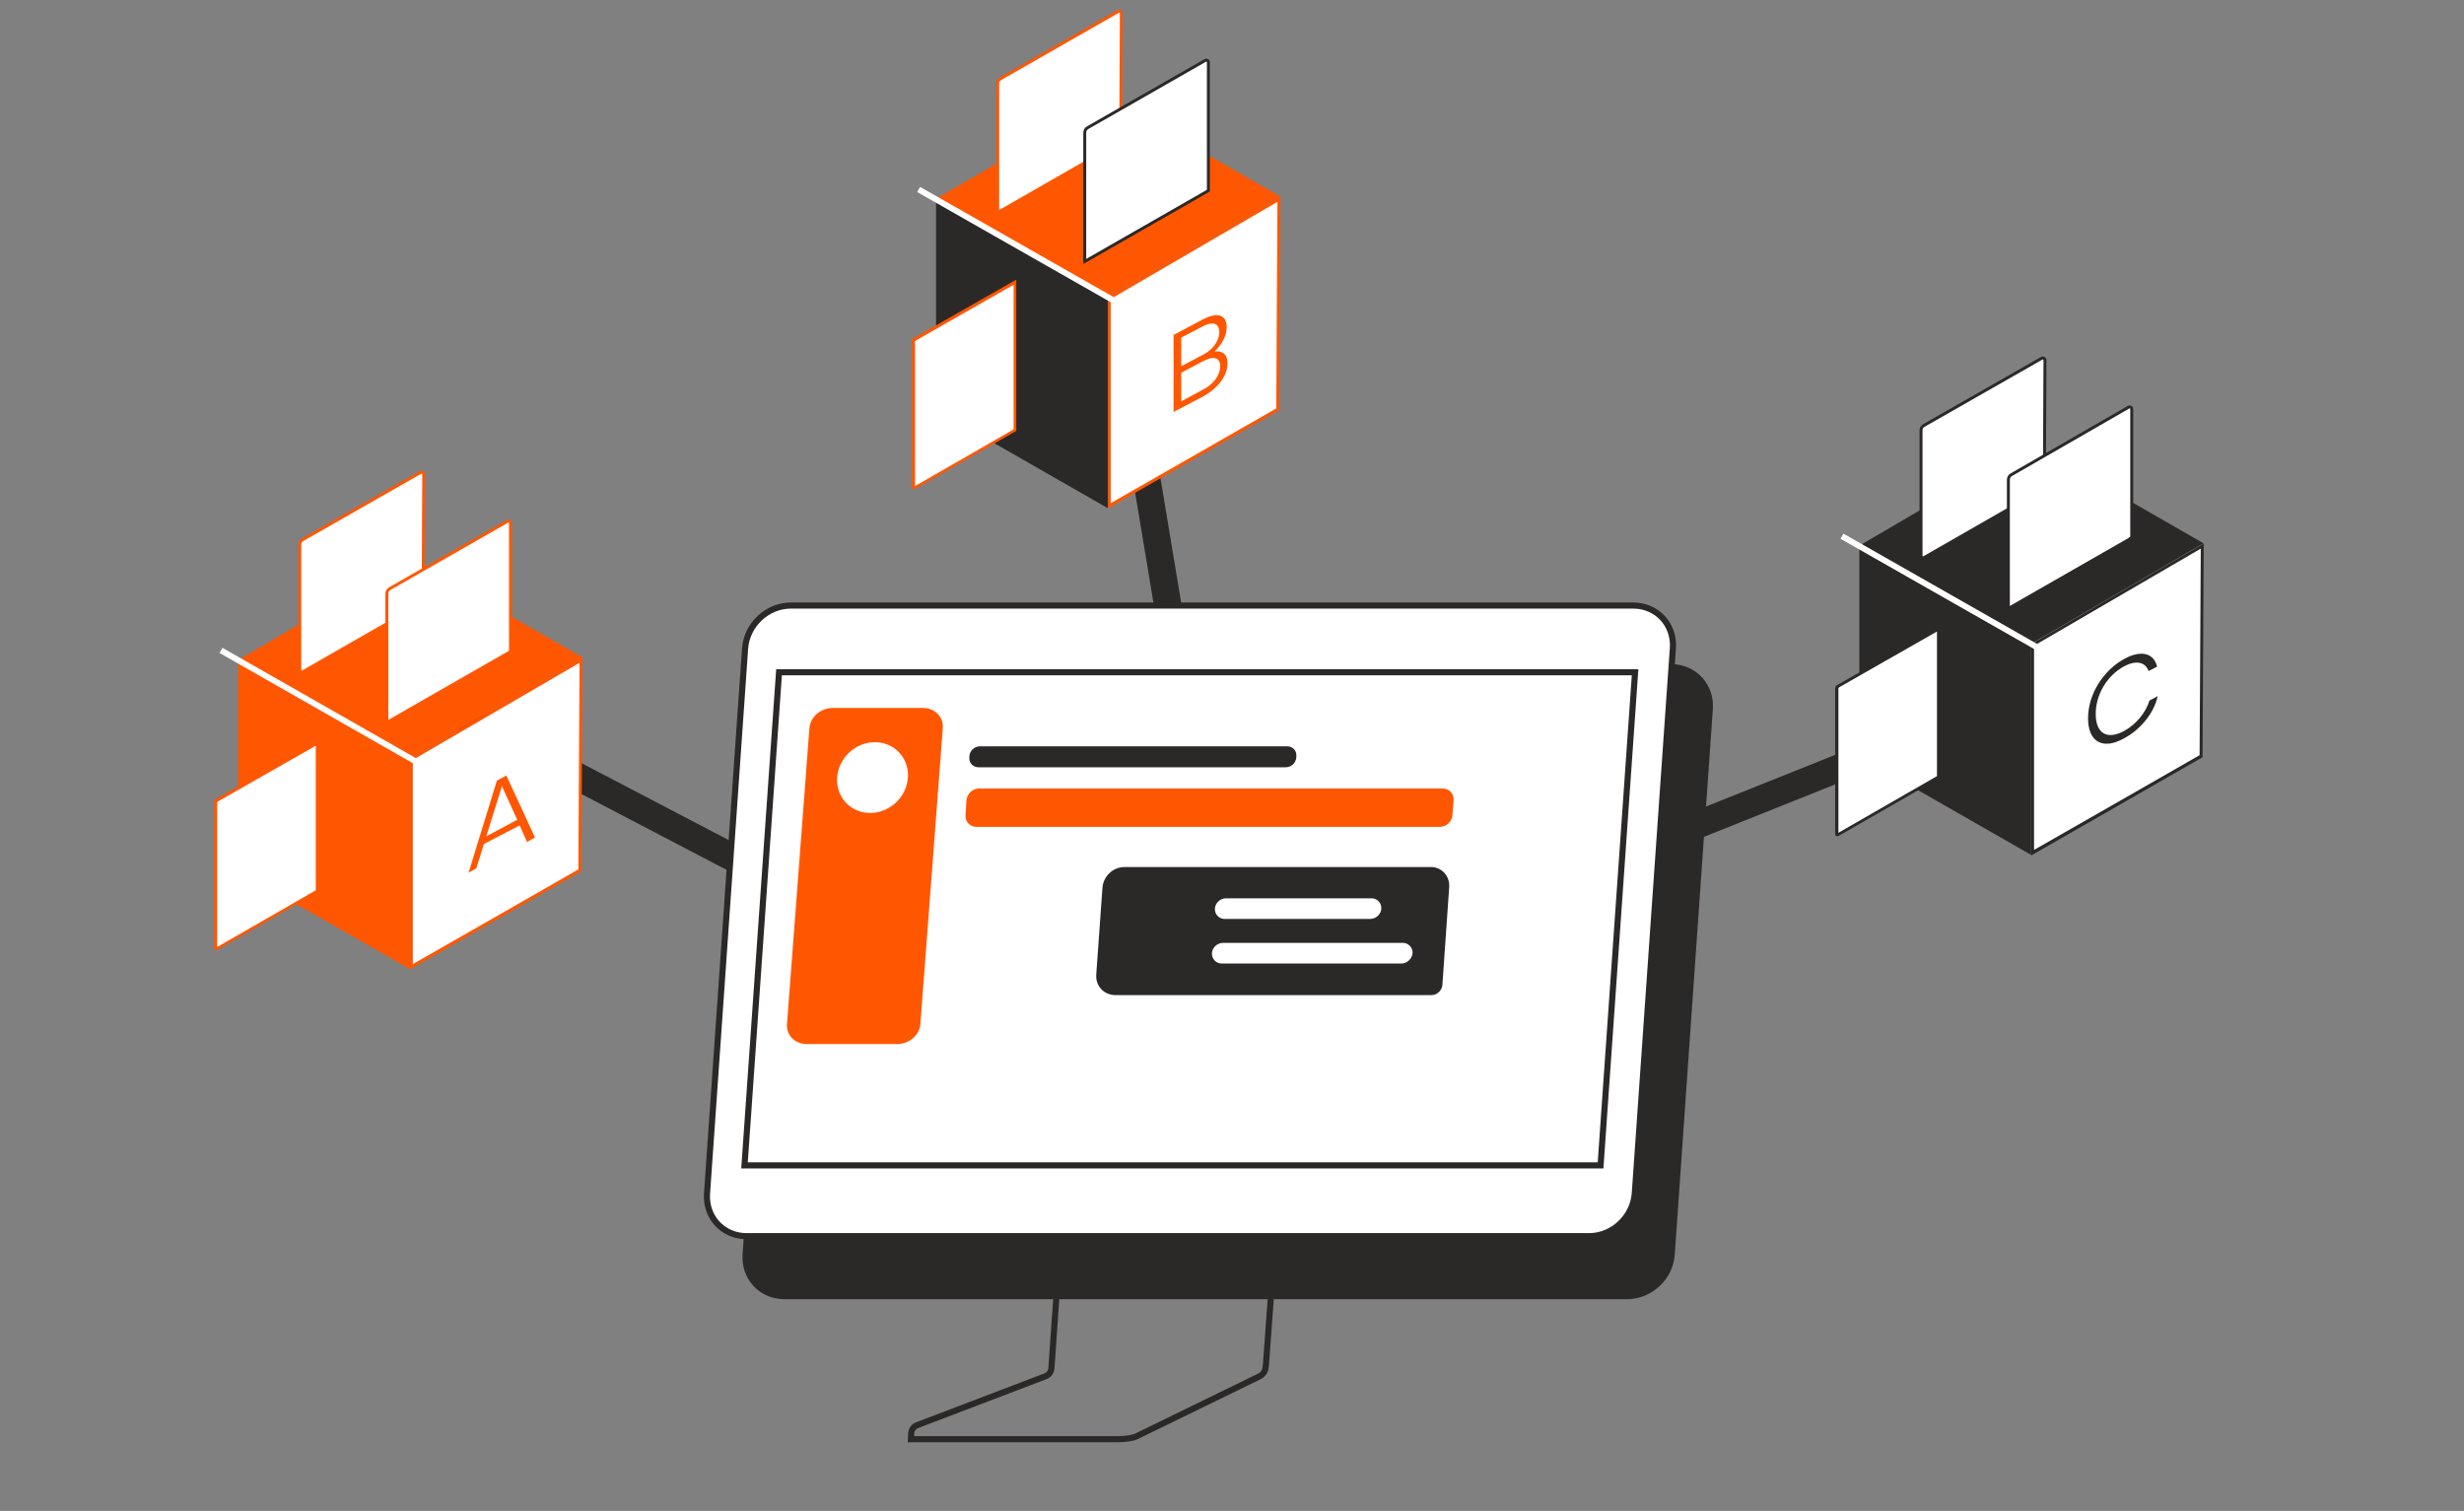 <svg xmlns="http://www.w3.org/2000/svg" xmlns:xlink="http://www.w3.org/1999/xlink" id="Ebene_1" x="0px" y="0px" viewBox="0 0 835 512" style="enable-background:new 0 0 835 512;" xml:space="preserve"><rect x="0" y="0" width="835" height="512" fill="#808080" stroke="none"/> <style type="text/css"> .st0{fill:none;stroke:#2B2828;stroke-width:9.28;stroke-miterlimit:10;} .st1{fill:#2B2828;stroke:#2B2828;stroke-width:1.499;stroke-miterlimit:10;} .st2{fill:#FFFFFF;stroke:#2B2828;stroke-width:2.071;stroke-miterlimit:10;} .st3{fill:#FF5701;} .st4{fill:#2B2828;} .st5{fill:#FFFFFF;} .st6{fill:none;stroke:#2B2828;stroke-width:2.099;stroke-miterlimit:10;} .st7{fill:none;stroke:#2B2828;stroke-width:2.071;stroke-miterlimit:10;} .st8{fill:#FFFFFF;stroke:#FF5701;stroke-miterlimit:10;} .st9{fill:none;stroke:#FFFFFF;stroke-width:2;stroke-miterlimit:10;} .st10{fill:#FFFFFF;stroke:#2B2828;stroke-miterlimit:10;} .st11{enable-background:new ;} </style> <line class="st0" x1="409.7" y1="289.1" x2="381.9" y2="122"></line> <line class="st0" x1="303" y1="319.2" x2="152.2" y2="240.4"></line> <line class="st0" x1="655.6" y1="247.3" x2="493.2" y2="312.3"></line> <g> <path class="st1" d="M551.4,439.5H265.8c-8,0-14-6.5-13.4-14.5l12.9-184.7c0.6-8,7.5-14.5,15.5-14.5h285.5c8,0,14,6.5,13.4,14.5 L566.8,425C566.3,433,559.4,439.5,551.4,439.5z"></path> <path class="st2" d="M538.5,418.9H253c-8,0-14-6.5-13.4-14.5l12.9-184.7c0.6-8,7.5-14.5,15.5-14.5h285.5c8,0,14,6.5,13.4,14.5 L554,404.4C553.4,412.4,546.5,418.9,538.5,418.9z"></path> <polygon class="st2" points="542.4,394.9 252.3,394.9 264,227.8 554.1,227.8 "></polygon> <path class="st3" d="M304,353.8h-30.5c-4.1,0-7.1-3-6.8-6.8l7.6-100.3c0.3-3.7,3.8-6.8,7.9-6.8h30.5c4.1,0,7.1,3,6.8,6.8L311.9,347 C311.6,350.8,308.1,353.8,304,353.8z"></path> <path class="st4" d="M491.1,300.7l-2.3,33c-0.1,1.9-1.8,3.5-3.7,3.5H378c-3.9,0-6.8-3.1-6.5-7l2.1-29.4c0.3-3.9,3.6-7,7.5-7h103.6 C488.5,293.7,491.4,296.8,491.1,300.7z"></path> <path class="st5" d="M474.9,326.5H414c-1.9,0-3.4-1.6-3.3-3.5l0,0c0.1-1.9,1.8-3.5,3.8-3.5h60.9c1.9,0,3.4,1.6,3.3,3.5l0,0 C478.5,324.9,476.8,326.5,474.9,326.5z"></path> <path class="st5" d="M464.3,311.4H415c-1.9,0-3.4-1.6-3.3-3.5l0,0c0.1-1.9,1.8-3.5,3.8-3.5h49.3c1.9,0,3.4,1.6,3.3,3.5l0,0 C468,309.8,466.3,311.4,464.3,311.4z"></path> <path class="st3" d="M487.9,280.2h-157c-2.2,0-3.9-1.8-3.7-4l0.3-5c0.2-2.2,2.1-4,4.3-4h157.1c2.2,0,3.9,1.8,3.7,4l-0.4,5 C492.1,278.4,490.1,280.2,487.9,280.2z"></path> <ellipse transform="matrix(0.719 -0.695 0.695 0.719 -100.197 279.406)" class="st5" cx="295.7" cy="263.7" rx="12.4" ry="11.6"></ellipse> <path class="st4" d="M435.7,260H331.6c-1.9,0-3.3-1.5-3.1-3.4v-0.3c0.1-1.9,1.7-3.4,3.6-3.4h104.1c1.9,0,3.3,1.5,3.1,3.4v0.3 C439.2,258.5,437.6,260,435.7,260z"></path> <path class="st6" d="M397.7,483.1"></path> <path class="st6" d="M444.8,465.1"></path> <path class="st7" d="M431.1,433.6c0.1-1.6-1.1-3-2.7-3h-66.8c-1.6,0-3,1.3-3.2,2.9l-2.1,30.2c-0.1,1.2-0.9,2.3-2.1,2.7l-43.3,16.5 c-1.2,0.4-2,1.5-2.1,2.7l-0.1,2.1h69.7c2.1,0,3.7-0.2,4.8-0.4c1-0.2,1.9-0.5,2.8-1l40.8-19.9c1.2-0.6,2-1.8,2.1-3 c0-0.3,0-0.6,0.1-0.9l0,0L431.1,433.6z"></path> </g> <g> <path id="Pfad_655_00000045604493018115509100000013828854357125072263_" class="st3" d="M80.8,223.6l56.6,32.5 c0.7,0.4,1.2,0.7,1.5,0.8c0.6-0.3,58.5-34.1,58.5-34.1l-58.1-33.4L80.8,223.6"></path> <g id="Pfad_653_00000001662037948058568770000002328498698716868233_"> <path class="st5" d="M139.4,264.1v-6.9c4-2.3,50.7-29.5,57.5-33.5c0,7.9-0.4,66.5-0.4,71.1c-3.8,2.2-50.6,29-57.1,32.7V264.1z"></path> <path class="st3" d="M196.4,224.6c-0.1,10.6-0.3,63.8-0.4,70c-5,2.9-47.5,27.2-56.1,32.1v-62.6v-6.6 C145.1,254.5,187.6,229.7,196.4,224.6 M197.4,222.8c0,0-57.6,33.6-58.5,34.1c0,1.9,0,6.4,0,7.2v64.4c0,0,57.2-32.8,58.1-33.3 C197,294.3,197.4,222.8,197.4,222.8L197.4,222.8z"></path> </g> <path id="Pfad_657_00000182502085227951826350000000823819237969095845_" class="st3" d="M138.9,328.4c0-0.1,0-75,0-71.5 c-0.8-0.4-58.2-33.3-58.2-33.3v70.3c0,0.4,0,0.8,0,1.2C81.3,295.4,138.9,328.4,138.9,328.4z"></path> <path id="Pfad_657_00000103229574679552643930000017294333549011721861_" class="st8" d="M142.3,204.9l-39.6,22.7 c-0.5,0.3-1.1,0-1.1-0.6v-42.3c0-0.8,0.1-1.3,1.1-1.9l39.8-22.7c0.5-0.3,1.1,0.1,1.1,0.6l-0.2,42.3 C143.3,203.8,143,204.5,142.3,204.9"></path> <path id="Pfad_657_00000058576621613573329110000006857404709290659763_" class="st8" d="M173,220.8c0-0.6,0-0.8,0-1.2v-42.3 c0-0.6-0.6-0.9-1.1-0.6l-39.7,22.7c-0.9,0.5-1.1,1.1-1.1,1.9v43.5l40.7-23.3L173,220.8V218"></path> <g> <path class="st5" d="M73.3,321.6c-0.1,0-0.2-0.1-0.2-0.2v-48.9c0-0.1,0-0.2,0-0.3c0-0.5,0-0.6,0.8-1.1l33.6-19.2V302l-34.1,19.6 C73.4,321.6,73.4,321.6,73.3,321.6z"></path> <path class="st3" d="M107,252.7v49l-33.4,19.2v-48.5c0-0.1,0-0.2,0-0.4c0-0.1,0-0.2,0-0.2s0.1-0.1,0.6-0.4L107,252.7 M108,250.9 l-34.4,19.6c-1.3,0.7-1.1,1.1-1.1,1.9v48.9c0,0.4,0.4,0.7,0.7,0.7c0.1,0,0.3,0,0.4-0.1l34.3-19.7v-51.3L108,250.9L108,250.9z"></path> </g> </g> <line class="st9" x1="74.9" y1="220.4" x2="141.2" y2="258.2"></line> <g> <path class="st3" d="M158.8,295.7l9.6-31.2l3.2-1.7l9.7,21l-2.7,1.5l-2.5-5.6L164,286l-2.6,8.3L158.8,295.7z M164.8,283.4l10.5-5.6 l-4.9-10.7c-0.1-0.3-0.3-0.7-0.3-0.9c0,0.3-0.2,0.9-0.3,1.2L164.8,283.4z"></path> </g> <g> <g> <path id="Pfad_655_00000111873133678210330800000003180438089942417325_" class="st4" d="M630.1,184.9l56.6,32.5 c0.7,0.4,1.2,0.7,1.5,0.8c0.6-0.3,58.5-34.1,58.5-34.1l-58.1-33.4L630.1,184.9"></path> <g id="Pfad_653_00000054256584260095712400000010108859548146806151_"> <path class="st5" d="M688.8,225.4v-6.9c4-2.3,50.7-29.5,57.5-33.5c0,7.9-0.4,66.5-0.4,71.1c-3.8,2.2-50.6,29-57.1,32.7V225.4z"></path> <path class="st4" d="M745.8,185.9c-0.1,10.6-0.3,63.8-0.4,70c-5,2.9-47.5,27.2-56.1,32.1v-62.6v-6.6 C694.5,215.8,737,191,745.8,185.9 M746.8,184.2c0,0-57.6,33.6-58.5,34.1c0,1.9,0,6.4,0,7.2v64.4c0,0,57.2-32.8,58.1-33.3 C746.4,255.6,746.8,184.2,746.8,184.2L746.8,184.2z"></path> </g> <path id="Pfad_657_00000037690527577673729750000017863387944028736409_" class="st4" d="M688.3,289.7c0-0.1,0-75,0-71.5 c-0.8-0.4-58.2-33.3-58.2-33.3v70.3c0,0.4,0,0.8,0,1.2C630.7,256.7,688.3,289.7,688.3,289.7z"></path> <path id="Pfad_657_00000137826493629763897470000007401868899939378111_" class="st10" d="M691.7,166.2l-39.6,22.7 c-0.5,0.3-1.1,0-1.1-0.6V146c0-0.8,0.1-1.3,1.1-1.9l39.8-22.7c0.5-0.3,1.1,0.1,1.1,0.6l-0.2,42.3 C692.7,165.1,692.3,165.8,691.7,166.2"></path> <path id="Pfad_657_00000173860586717874140860000018208514788397114242_" class="st10" d="M722.4,182.1c0-0.6,0-0.8,0-1.2v-42.3 c0-0.6-0.6-0.9-1.1-0.6l-39.6,22.8c-0.9,0.5-1.1,1.1-1.1,1.9v43.5l40.7-23.3L722.4,182.1v-2.7"></path> <g> <path class="st5" d="M622.7,283c-0.1,0-0.2-0.1-0.2-0.2v-48.9c0-0.1,0-0.2,0-0.3c0-0.5,0-0.6,0.8-1.1l33.6-19.2v50.2l-34.1,19.6 C622.8,283,622.7,283,622.7,283z"></path> <path class="st4" d="M656.4,214v49L623,282.2v-48.5c0-0.1,0-0.2,0-0.4c0-0.1,0-0.2,0-0.2s0.1-0.1,0.6-0.4L656.4,214 M657.4,212.3 L623,231.9c-1.3,0.7-1.1,1.1-1.1,1.9v48.9c0,0.4,0.4,0.7,0.7,0.7c0.1,0,0.3,0,0.4-0.1l34.3-19.7L657.4,212.3L657.4,212.3z"></path> </g> </g> <line class="st9" x1="624.2" y1="181.7" x2="690.6" y2="219.5"></line> <g class="st11"> <path class="st4" d="M707.6,243.4c0-8.2,5.2-16.3,12.4-20.2c5.6-3,9.9-1.9,11,2.7l-2.9,1.5c-1.1-3.2-4.4-3.7-8.3-1.6 c-5.7,3.1-9.6,9.5-9.6,16.1c0,6.7,3.9,8.9,9.6,5.8c4.1-2.2,7.4-6.3,8.6-10.3l2.8-1.5c-1.2,5.7-5.9,11.4-11.4,14.3 C712.7,254.2,707.6,251.5,707.6,243.4z"></path> </g> </g> <g> <g> <path id="Pfad_655_00000160150657477243950860000014646237993472226451_" class="st3" d="M317.2,67.4l56.6,32.5 c0.7,0.4,1.2,0.7,1.5,0.8c0.6-0.3,58.5-34.1,58.5-34.1l-58.1-33.4L317.2,67.4"></path> <g id="Pfad_653_00000160181158983971040550000000746461352619892656_"> <path class="st5" d="M375.9,107.9V101c4-2.3,50.7-29.5,57.5-33.5c0,7.9-0.4,66.5-0.4,71.1c-3.8,2.2-50.6,29-57.1,32.7V107.9z"></path> <path class="st3" d="M432.9,68.4c-0.1,10.6-0.3,63.8-0.4,70c-5,2.9-47.5,27.2-56.1,32.1v-62.6v-6.6 C381.6,98.3,424.1,73.5,432.9,68.4 M433.9,66.6c0,0-57.6,33.6-58.5,34.1c0,1.9,0,6.4,0,7.2v64.4c0,0,57.2-32.8,58.1-33.3 C433.5,138.1,433.9,66.6,433.9,66.6L433.9,66.6z"></path> </g> <path id="Pfad_657_00000052084052771745162040000006140960063017043903_" class="st4" d="M375.4,172.2c0-0.1,0-75,0-71.5 c-0.8-0.4-58.2-33.3-58.2-33.3v70.3c0,0.4,0,0.8,0,1.2C317.8,139.2,375.4,172.2,375.4,172.2z"></path> <path id="Pfad_657_00000012433308186542281820000015357589735135698102_" class="st8" d="M378.8,48.7l-39.6,22.7 c-0.5,0.3-1.1,0-1.1-0.6V28.5c0-0.8,0.1-1.3,1.1-1.9l39.7-22.7c0.5-0.3,1.1,0.1,1.1,0.6l-0.2,42.3 C379.8,47.6,379.4,48.3,378.8,48.7"></path> <path id="Pfad_657_00000123429325413719918270000010934062011174645695_" class="st10" d="M409.5,64.6c0-0.6,0-0.8,0-1.2V21.1 c0-0.6-0.6-0.9-1.1-0.6l-39.7,22.7c-0.9,0.5-1.1,1.1-1.1,1.9v43.5l40.7-23.3L409.5,64.6v-2.7"></path> <g> <path class="st5" d="M309.8,165.4c-0.1,0-0.2-0.1-0.2-0.2v-48.9c0-0.1,0-0.2,0-0.3c0-0.5,0-0.6,0.8-1.1L344,95.7v50.2l-34.1,19.6 C309.9,165.4,309.8,165.4,309.8,165.4z"></path> <path class="st3" d="M343.5,96.5v49l-33.4,19.2v-48.5c0-0.1,0-0.2,0-0.4c0-0.1,0-0.2,0-0.2s0.1-0.1,0.6-0.4L343.5,96.5 M344.5,94.7l-34.4,19.6c-1.3,0.7-1.1,1.1-1.1,1.9v48.9c0,0.4,0.4,0.7,0.7,0.7c0.1,0,0.3,0,0.4-0.1l34.3-19.7V94.7H344.5z"></path> </g> </g> <line class="st9" x1="311.3" y1="64.2" x2="377.7" y2="102"></line> <g class="st11"> <path class="st3" d="M397.7,113.5l9.8-5.2c5.3-2.8,8.2-1.5,8.2,2.6c0,2.9-1.6,5.8-4.1,8.2c2.7-0.3,4.4,1,4.4,4 c0,4.2-3.3,8.5-8.2,11.2l-10.1,5.3V113.5z M400.3,114.4v9.7l7.4-3.9c3.5-1.8,5.5-4.9,5.5-7.7s-2.1-3.8-5.6-1.9L400.3,114.4z M400.3,126.3v9.7l7.6-4.1c3.4-1.8,5.6-4.8,5.6-7.8c0-3.1-2.4-3.5-5.6-1.8L400.3,126.3z"></path> </g> </g> </svg>